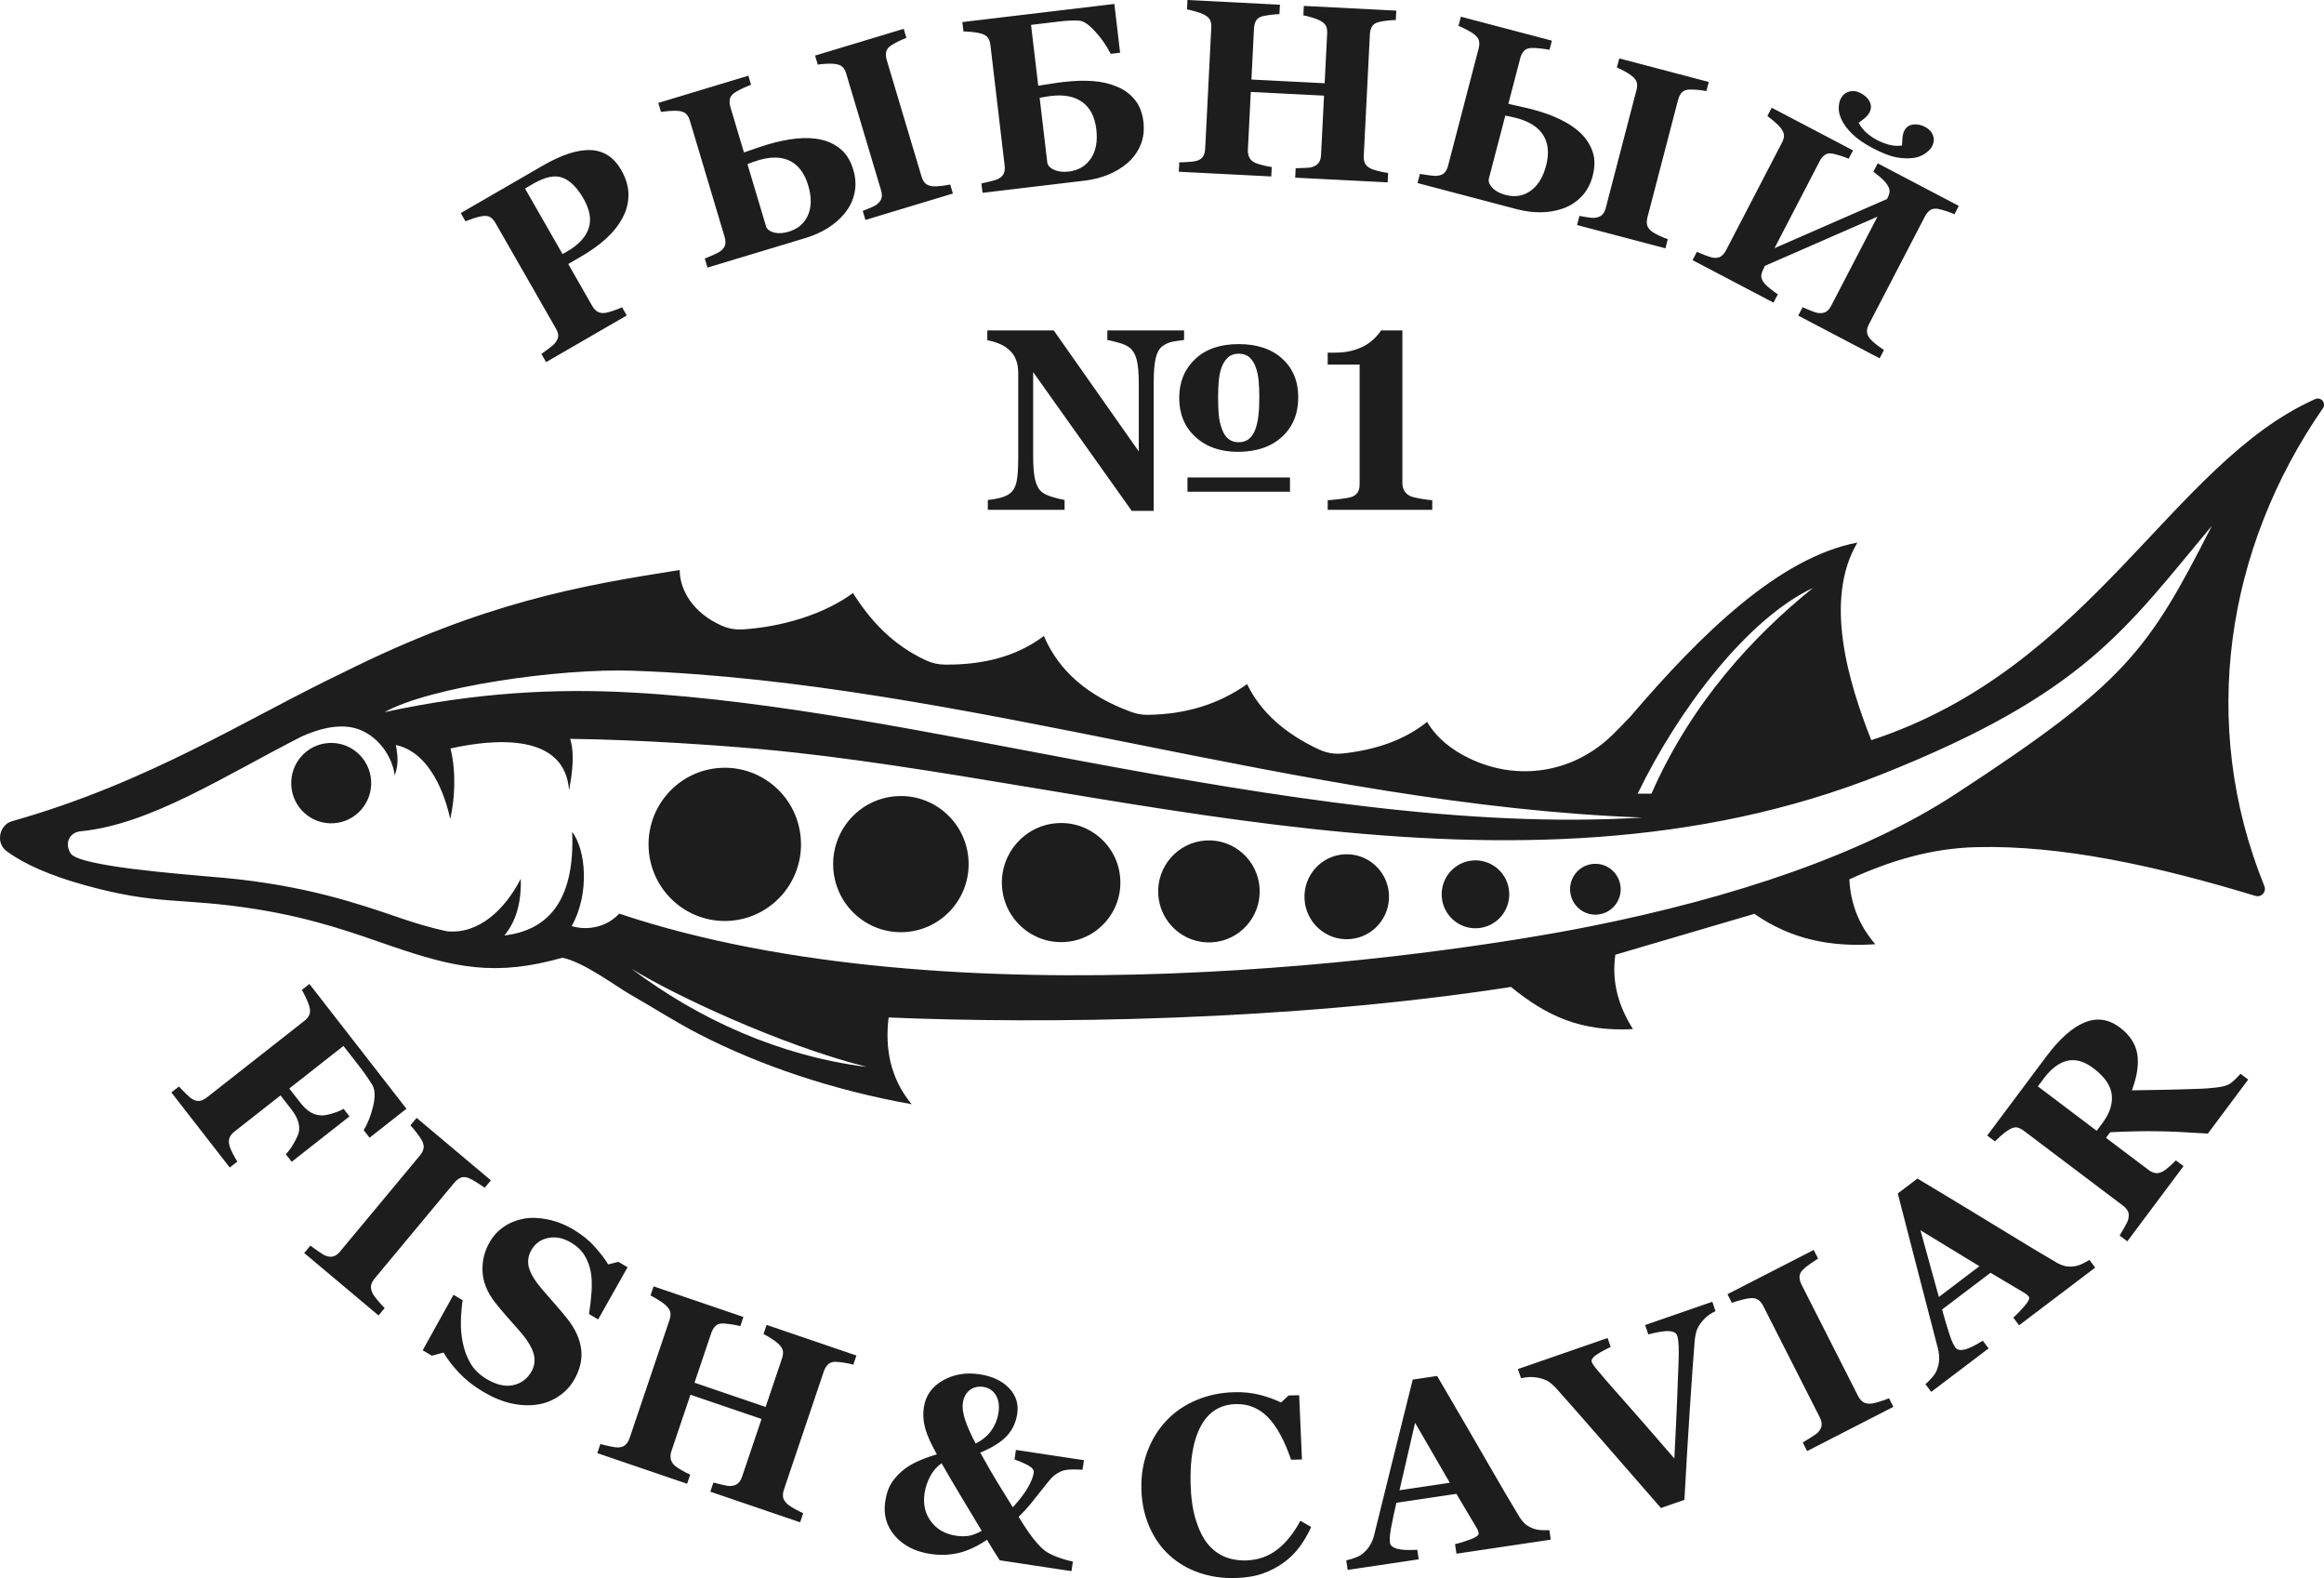 <?xml version="1.0" encoding="UTF-8"?> <svg xmlns="http://www.w3.org/2000/svg" width="137" height="93" viewBox="0 0 137 93" fill="none"><path fill-rule="evenodd" clip-rule="evenodd" d="M19.385 43.787C20.685 43.71 21.801 44.706 21.878 46.012C21.954 47.318 20.963 48.44 19.663 48.517C18.363 48.594 17.247 47.597 17.171 46.291C17.094 44.985 18.085 43.863 19.385 43.787ZM93.96 50.909C94.782 50.86 95.488 51.49 95.536 52.317C95.585 53.143 94.957 53.852 94.135 53.901C93.313 53.949 92.607 53.319 92.559 52.493C92.51 51.666 93.138 50.957 93.96 50.909ZM42.462 45.253C44.939 45.107 47.066 47.005 47.212 49.495C47.358 51.984 45.468 54.121 42.991 54.268C40.513 54.414 38.386 52.515 38.24 50.026C38.094 47.537 39.984 45.4 42.462 45.253ZM86.861 50.707C87.96 50.642 88.902 51.483 88.967 52.587C89.032 53.69 88.194 54.637 87.096 54.702C85.998 54.767 85.055 53.926 84.99 52.822C84.926 51.719 85.763 50.771 86.861 50.707ZM79.244 50.347C80.618 50.266 81.797 51.319 81.878 52.7C81.959 54.08 80.911 55.265 79.537 55.346C78.163 55.428 76.984 54.375 76.903 52.994C76.822 51.613 77.87 50.428 79.244 50.347ZM71.091 49.532C72.74 49.434 74.157 50.699 74.254 52.356C74.351 54.014 73.093 55.437 71.443 55.535C69.793 55.633 68.377 54.368 68.279 52.71C68.182 51.052 69.441 49.629 71.091 49.532ZM62.348 48.509C64.274 48.395 65.927 49.871 66.04 51.806C66.154 53.741 64.685 55.402 62.76 55.516C60.834 55.63 59.181 54.154 59.067 52.219C58.953 50.284 60.423 48.623 62.348 48.509ZM52.873 46.919C55.074 46.789 56.964 48.476 57.094 50.689C57.224 52.901 55.544 54.8 53.343 54.93C51.141 55.06 49.251 53.373 49.121 51.161C48.992 48.949 50.671 47.05 52.873 46.919ZM96.827 48.18C86.616 48.812 75.205 46.986 63.619 44.824C55.22 43.257 45.723 41.279 37.288 40.814C32.751 40.563 28.062 40.802 22.669 41.968C25.334 40.484 32.933 39.372 37.318 39.528C56.94 40.223 76.683 47.436 96.827 48.18ZM136.934 24.061C131.218 32.314 129.609 42.672 133.483 52.215C133.548 52.373 133.518 52.546 133.403 52.673C133.288 52.8 133.121 52.846 132.957 52.797C127.094 51.018 121.482 49.793 116.487 49.925C113.828 49.996 111.451 50.718 109.021 51.821C109.086 53.249 109.584 54.527 110.55 55.645C107.881 55.824 105.573 55.349 103.419 53.855L95.226 56.264C94.987 57.931 95.449 59.351 96.262 60.648C93.207 60.806 91.215 59.906 89.07 58.163C75.948 60.203 61.321 60.345 52.385 59.962C52.163 61.76 52.468 63.535 53.742 65.074C49.051 64.239 44.766 62.77 41.241 60.96C39.82 60.231 38.468 59.357 37.078 58.562C36.357 58.15 34.366 56.668 33.15 56.443C29.212 57.554 26.834 57.047 23.051 55.748C21.036 55.056 18.609 54.143 15.138 53.585C10.665 52.867 9.382 53.386 4.978 52.16C3.009 51.611 1.455 50.95 0.386 50.158C-0.265 49.677 -0.05 48.61 0.712 48.395C8.856 46.093 14.564 42.334 20.237 39.63C28.538 35.485 34.295 34.498 40.067 33.592C40.076 34.813 40.883 36.121 42.507 36.854C42.931 37.045 43.333 37.119 43.797 37.09C46.177 36.942 48.645 36.163 50.282 34.949C51.319 36.593 52.635 38.01 54.581 38.914C54.951 39.085 55.298 39.163 55.705 39.167C57.906 39.187 59.892 38.72 61.537 37.479C62.402 39.523 64.117 41.022 66.702 41.962C67.026 42.08 67.32 42.13 67.665 42.126C69.868 42.1 71.826 41.514 73.517 40.318C74.303 41.939 75.715 43.217 77.739 44.161C78.211 44.381 78.669 44.456 79.187 44.4C81.109 44.188 82.79 43.618 84.13 42.541C84.68 43.478 85.536 44.168 86.607 44.686C89.496 46.083 92.787 45.54 95.078 43.286C95.396 42.974 95.747 42.613 96.14 42.196C100.268 37.37 104.878 32.853 109.493 31.974C107.501 35.35 108.955 40.187 110.313 43.62C123.298 39.367 127.99 27.298 136.477 23.522C136.63 23.454 136.803 23.486 136.912 23.614C137.021 23.743 137.029 23.923 136.934 24.061ZM130.391 30.985C125.295 37.088 122.863 40.886 110.915 45.636C89.087 54.315 64.91 45.988 44.909 44.153C42.572 43.939 37.782 43.592 33.609 43.542C33.868 44.342 33.767 45.413 33.545 46.573C33.299 43.161 29.086 43.542 26.555 44.111C26.919 45.535 26.792 47.208 26.538 48.269C26.272 46.975 25.398 44.339 23.331 43.905C23.461 44.541 23.498 45.096 23.267 45.697C23.13 44.596 22.347 43.486 21.282 43.034C20.442 42.676 19.298 42.724 17.778 43.406C13.181 45.748 8.852 48.59 4.759 48.989C4.072 49.056 3.802 49.707 4.16 50.29C4.635 51.063 10.719 51.504 12.374 51.663C12.626 51.682 12.873 51.703 13.116 51.726L13.127 51.726C17.977 52.172 21.099 53.244 23.606 54.105C24.514 54.417 25.435 54.688 26.332 54.88C28.22 55.081 29.767 53.6 30.698 51.791C30.742 53.189 30.421 54.302 29.733 55.13C32.185 54.84 33.907 53.221 33.729 49.021C34.541 50.092 34.77 52.677 33.7 54.578C34.184 54.733 35.494 54.906 36.505 53.844C56.101 60.4 84.485 56.442 93.775 54.586C102.14 52.914 109.805 50.369 115.256 46.811C125.304 40.252 126.619 38.391 130.391 30.985ZM97.353 46.774C99.695 41.447 103.316 37.52 106.877 34.647C102.98 36.479 98.909 41.872 96.541 46.774H97.353ZM51.113 62.88C46.002 62.24 41.215 60.1 37.211 57.078C39.679 58.616 46.014 61.595 51.113 62.88Z" fill="#1D1D1D"></path><path fill-rule="evenodd" clip-rule="evenodd" d="M36.62 10.016C36.904 10.512 37.048 10.997 37.048 11.472C37.049 11.947 36.935 12.398 36.703 12.83C36.467 13.276 36.14 13.688 35.726 14.065C35.31 14.443 34.805 14.802 34.212 15.145L33.498 15.558L34.91 18.026C34.995 18.174 35.096 18.287 35.216 18.363C35.334 18.438 35.492 18.465 35.688 18.439C35.791 18.425 35.945 18.381 36.154 18.311C36.361 18.238 36.536 18.171 36.671 18.11L36.947 18.591L32.192 21.341L31.916 20.859C32.028 20.778 32.176 20.669 32.363 20.531C32.547 20.393 32.668 20.287 32.728 20.207C32.851 20.049 32.912 19.907 32.908 19.782C32.906 19.657 32.856 19.511 32.76 19.342L29.21 13.144C29.127 12.999 29.03 12.889 28.921 12.811C28.811 12.734 28.654 12.71 28.45 12.735C28.305 12.751 28.126 12.796 27.913 12.868C27.697 12.94 27.539 12.997 27.438 13.039L27.162 12.557L31.988 9.766C33.12 9.113 34.067 8.807 34.833 8.845C35.599 8.883 36.194 9.272 36.62 10.016ZM34.402 11.714C34.024 11.053 33.609 10.637 33.16 10.473C32.711 10.305 32.144 10.419 31.463 10.813L30.95 11.11L33.163 14.975L33.424 14.825C34.101 14.433 34.525 13.98 34.699 13.463C34.873 12.947 34.775 12.365 34.402 11.714ZM47.643 10.925C47.433 10.223 47.08 9.744 46.58 9.487C46.081 9.234 45.454 9.219 44.697 9.448C44.606 9.475 44.486 9.514 44.344 9.564C44.2 9.615 44.107 9.651 44.062 9.67L45.175 13.395C45.27 13.56 45.438 13.667 45.681 13.716C45.924 13.765 46.196 13.744 46.498 13.653C47.044 13.488 47.423 13.162 47.632 12.677C47.843 12.188 47.847 11.607 47.643 10.925ZM50.301 10.006C50.446 10.489 50.469 10.95 50.372 11.387C50.275 11.826 50.081 12.22 49.791 12.578C49.51 12.917 49.176 13.206 48.785 13.449C48.394 13.691 47.969 13.88 47.516 14.017L41.706 15.77L41.547 15.238C41.675 15.184 41.844 15.113 42.057 15.021C42.268 14.929 42.41 14.853 42.487 14.789C42.631 14.677 42.718 14.554 42.749 14.42C42.777 14.287 42.767 14.132 42.714 13.955L40.667 7.106C40.62 6.95 40.552 6.823 40.459 6.724C40.368 6.624 40.221 6.564 40.022 6.54C39.877 6.522 39.693 6.525 39.47 6.541C39.248 6.56 39.078 6.578 38.965 6.597L38.806 6.065L44.116 4.462L44.275 4.994C44.139 5.046 43.97 5.117 43.77 5.21C43.572 5.303 43.409 5.393 43.283 5.479C43.129 5.592 43.041 5.72 43.021 5.864C43.001 6.01 43.013 6.159 43.057 6.308L43.857 8.984C44.065 8.916 44.294 8.836 44.541 8.749C44.791 8.661 45.033 8.583 45.27 8.511C45.849 8.337 46.409 8.221 46.958 8.165C47.503 8.11 47.997 8.134 48.432 8.236C48.882 8.342 49.267 8.537 49.588 8.816C49.909 9.094 50.147 9.49 50.301 10.006ZM56.174 11.405L51.017 12.961L50.858 12.429C50.983 12.381 51.134 12.32 51.312 12.246C51.493 12.173 51.622 12.104 51.701 12.039C51.848 11.921 51.937 11.795 51.969 11.663C51.999 11.535 51.988 11.38 51.937 11.208L49.88 4.326C49.832 4.165 49.762 4.041 49.671 3.949C49.578 3.857 49.431 3.798 49.23 3.769C49.095 3.749 48.921 3.745 48.71 3.758C48.498 3.769 48.331 3.786 48.208 3.808L48.049 3.275L53.273 1.699L53.432 2.231C53.289 2.285 53.132 2.352 52.957 2.438C52.785 2.523 52.632 2.61 52.498 2.699C52.345 2.811 52.257 2.94 52.234 3.084C52.214 3.23 52.226 3.379 52.27 3.528L54.325 10.405C54.374 10.569 54.446 10.7 54.539 10.796C54.633 10.893 54.778 10.953 54.973 10.978C55.095 10.99 55.268 10.983 55.486 10.958C55.703 10.931 55.88 10.903 56.015 10.873L56.174 11.405ZM64.628 7.619C64.542 6.89 64.269 6.358 63.809 6.02C63.352 5.685 62.734 5.562 61.959 5.655C61.867 5.666 61.752 5.682 61.608 5.706C61.465 5.731 61.357 5.751 61.288 5.764L61.744 9.627C61.809 9.806 61.957 9.94 62.19 10.03C62.425 10.12 62.697 10.146 63.01 10.109C63.571 10.042 64.003 9.787 64.305 9.346C64.605 8.905 64.712 8.328 64.628 7.619ZM67.404 7.175C67.463 7.676 67.408 8.134 67.234 8.547C67.061 8.963 66.8 9.318 66.452 9.62C66.115 9.906 65.731 10.133 65.305 10.304C64.878 10.475 64.427 10.588 63.95 10.645L57.919 11.364L57.854 10.812C57.989 10.781 58.168 10.74 58.394 10.687C58.617 10.633 58.77 10.583 58.856 10.533C59.017 10.448 59.125 10.342 59.178 10.215C59.229 10.088 59.245 9.935 59.223 9.751L58.385 2.65C58.366 2.487 58.32 2.351 58.245 2.237C58.173 2.123 58.039 2.038 57.846 1.98C57.707 1.938 57.525 1.908 57.303 1.885C57.081 1.865 56.911 1.853 56.796 1.853L56.73 1.301L65.691 0.232L66.03 3.107L65.481 3.173C65.204 2.651 64.884 2.196 64.519 1.81C64.155 1.421 63.849 1.225 63.599 1.215C63.446 1.204 63.268 1.206 63.069 1.215C62.869 1.224 62.664 1.241 62.456 1.266L60.78 1.466L61.204 5.052C61.42 5.022 61.66 4.983 61.923 4.94C62.184 4.896 62.439 4.861 62.685 4.832C63.313 4.757 63.89 4.74 64.415 4.777C64.942 4.815 65.421 4.925 65.854 5.109C66.277 5.284 66.625 5.54 66.9 5.88C67.174 6.218 67.342 6.65 67.404 7.175ZM81.802 10.747L76.351 10.47L76.379 9.915C76.498 9.911 76.674 9.905 76.902 9.897C77.131 9.892 77.29 9.871 77.377 9.836C77.555 9.774 77.68 9.685 77.754 9.572C77.826 9.459 77.867 9.312 77.876 9.132L78.052 5.636L73.735 5.417L73.563 8.832C73.555 8.995 73.582 9.143 73.645 9.273C73.707 9.405 73.82 9.511 73.981 9.593C74.072 9.634 74.222 9.683 74.438 9.738C74.656 9.791 74.832 9.826 74.969 9.843L74.942 10.398L69.491 10.121L69.519 9.566C69.638 9.567 69.813 9.562 70.045 9.546C70.276 9.531 70.447 9.508 70.553 9.475C70.726 9.422 70.85 9.333 70.924 9.213C70.995 9.09 71.037 8.943 71.045 8.77L71.406 1.609C71.414 1.441 71.392 1.301 71.337 1.183C71.285 1.066 71.166 0.96 70.987 0.865C70.852 0.795 70.673 0.73 70.453 0.67C70.232 0.607 70.072 0.57 69.973 0.555L70.001 0L75.451 0.277L75.423 0.832C75.275 0.834 75.099 0.85 74.891 0.876C74.686 0.904 74.527 0.933 74.416 0.959C74.229 1.013 74.1 1.104 74.035 1.237C73.968 1.368 73.932 1.51 73.924 1.664L73.772 4.687L78.088 4.906L78.237 1.953C78.245 1.788 78.221 1.645 78.166 1.528C78.109 1.413 77.99 1.306 77.811 1.21C77.69 1.147 77.528 1.085 77.322 1.026C77.119 0.964 76.956 0.924 76.833 0.904L76.861 0.349L82.311 0.626L82.283 1.18C82.13 1.182 81.96 1.193 81.766 1.215C81.576 1.237 81.402 1.268 81.247 1.306C81.065 1.36 80.939 1.452 80.869 1.58C80.802 1.711 80.763 1.855 80.755 2.011L80.394 9.182C80.386 9.352 80.41 9.5 80.464 9.622C80.521 9.744 80.638 9.85 80.812 9.94C80.924 9.992 81.089 10.044 81.303 10.094C81.516 10.142 81.692 10.175 81.83 10.192L81.802 10.747ZM91.143 9.759C91.328 9.049 91.275 8.456 90.981 7.976C90.687 7.498 90.159 7.157 89.394 6.956C89.302 6.932 89.18 6.902 89.032 6.871C88.883 6.839 88.785 6.82 88.737 6.813L87.756 10.576C87.751 10.766 87.84 10.945 88.022 11.114C88.203 11.283 88.447 11.408 88.752 11.488C89.303 11.633 89.795 11.553 90.226 11.248C90.659 10.942 90.963 10.447 91.143 9.759ZM93.888 10.366C93.761 10.854 93.542 11.26 93.233 11.581C92.923 11.905 92.553 12.141 92.12 12.294C91.704 12.436 91.269 12.508 90.809 12.511C90.35 12.513 89.889 12.452 89.432 12.332L83.564 10.788L83.704 10.25C83.841 10.271 84.022 10.299 84.251 10.331C84.479 10.363 84.639 10.373 84.738 10.358C84.919 10.338 85.058 10.279 85.153 10.18C85.247 10.082 85.318 9.944 85.365 9.765L87.168 2.847C87.209 2.69 87.216 2.545 87.188 2.412C87.163 2.28 87.068 2.151 86.91 2.026C86.796 1.936 86.638 1.841 86.439 1.739C86.239 1.638 86.085 1.565 85.979 1.522L86.119 0.984L91.483 2.396L91.343 2.934C91.199 2.906 91.018 2.878 90.799 2.854C90.582 2.829 90.397 2.821 90.244 2.828C90.055 2.844 89.913 2.907 89.821 3.019C89.728 3.133 89.661 3.267 89.622 3.418L88.917 6.12C89.13 6.171 89.367 6.223 89.623 6.278C89.882 6.333 90.13 6.394 90.369 6.456C90.953 6.61 91.492 6.805 91.989 7.044C92.483 7.282 92.892 7.561 93.211 7.877C93.539 8.203 93.767 8.57 93.897 8.977C94.027 9.382 94.024 9.845 93.888 10.366ZM98.177 14.633L92.968 13.262L93.108 12.725C93.239 12.75 93.4 12.777 93.591 12.807C93.782 12.84 93.928 12.848 94.03 12.834C94.216 12.81 94.358 12.749 94.453 12.653C94.545 12.559 94.616 12.422 94.662 12.247L96.473 5.296C96.516 5.134 96.52 4.991 96.49 4.865C96.458 4.738 96.364 4.61 96.207 4.481C96.102 4.393 95.956 4.299 95.769 4.199C95.582 4.097 95.431 4.024 95.315 3.979L95.455 3.441L100.732 4.83L100.592 5.368C100.441 5.338 100.272 5.314 100.079 5.296C99.888 5.278 99.711 5.272 99.552 5.278C99.362 5.294 99.221 5.357 99.126 5.468C99.034 5.583 98.966 5.716 98.927 5.867L97.117 12.813C97.074 12.978 97.067 13.127 97.096 13.258C97.127 13.39 97.219 13.517 97.372 13.641C97.471 13.715 97.622 13.8 97.82 13.892C98.02 13.983 98.185 14.051 98.317 14.096L98.177 14.633ZM110.805 21.117L106.006 18.6L106.262 18.107C106.371 18.154 106.533 18.222 106.745 18.309C106.957 18.395 107.111 18.443 107.204 18.448C107.391 18.466 107.543 18.438 107.656 18.368C107.767 18.295 107.866 18.179 107.95 18.017L110.677 12.769L104.041 15.667C103.89 15.959 103.817 16.165 103.827 16.289C103.835 16.411 103.897 16.55 104.014 16.703C104.083 16.786 104.203 16.898 104.374 17.032C104.542 17.167 104.686 17.27 104.804 17.343L104.548 17.835L99.775 15.331L100.031 14.839C100.138 14.89 100.3 14.958 100.516 15.041C100.733 15.124 100.898 15.175 101.008 15.189C101.187 15.214 101.336 15.185 101.454 15.107C101.57 15.025 101.669 14.909 101.748 14.755L105.051 8.399C105.128 8.25 105.166 8.113 105.165 7.983C105.166 7.855 105.103 7.709 104.979 7.547C104.885 7.427 104.75 7.293 104.575 7.146C104.4 6.997 104.27 6.895 104.186 6.84L104.442 6.348L109.235 8.862L108.979 9.354C108.843 9.294 108.677 9.235 108.479 9.172C108.281 9.112 108.127 9.072 108.015 9.05C107.822 9.02 107.67 9.05 107.556 9.144C107.439 9.237 107.347 9.351 107.277 9.485L104.606 14.627L111.243 11.727C111.356 11.509 111.404 11.336 111.389 11.213C111.372 11.088 111.308 10.953 111.197 10.809C111.106 10.685 110.982 10.559 110.826 10.428C110.671 10.3 110.541 10.196 110.436 10.119L110.692 9.626L115.472 12.134L115.216 12.627C115.076 12.564 114.917 12.502 114.732 12.441C114.55 12.382 114.379 12.336 114.223 12.306C114.034 12.279 113.882 12.309 113.765 12.396C113.65 12.487 113.554 12.602 113.483 12.74L110.176 19.105C110.097 19.256 110.058 19.4 110.057 19.534C110.058 19.669 110.119 19.815 110.241 19.969C110.321 20.063 110.449 20.18 110.622 20.315C110.797 20.448 110.943 20.552 111.061 20.625L110.805 21.117ZM113.893 8.633C113.824 8.765 113.694 8.9 113.501 9.038C113.308 9.179 113.079 9.267 112.815 9.305C112.501 9.352 112.163 9.339 111.795 9.273C111.425 9.205 110.963 9.026 110.406 8.734C109.895 8.466 109.493 8.189 109.203 7.905C108.912 7.623 108.702 7.348 108.573 7.08C108.448 6.821 108.387 6.58 108.393 6.358C108.399 6.136 108.439 5.954 108.513 5.811C108.624 5.597 108.789 5.458 109.009 5.398C109.229 5.334 109.454 5.364 109.684 5.485C109.938 5.618 110.115 5.788 110.219 5.994C110.321 6.201 110.319 6.412 110.206 6.628C110.145 6.747 110.043 6.864 109.897 6.985C109.751 7.104 109.642 7.187 109.571 7.234C109.675 7.446 109.824 7.637 110.017 7.813C110.212 7.986 110.425 8.134 110.655 8.254C110.877 8.371 111.114 8.462 111.366 8.531C111.618 8.597 111.87 8.614 112.125 8.575C112.126 8.473 112.133 8.328 112.15 8.142C112.168 7.956 112.203 7.81 112.258 7.704C112.368 7.492 112.54 7.371 112.775 7.34C113.011 7.307 113.247 7.354 113.483 7.478C113.718 7.601 113.874 7.768 113.95 7.981C114.028 8.193 114.008 8.41 113.893 8.633Z" fill="#1D1D1D"></path><path fill-rule="evenodd" clip-rule="evenodd" d="M21.787 67.048L21.438 66.599C21.668 66.238 21.851 65.777 21.991 65.215C22.127 64.651 22.114 64.23 21.953 63.949C21.879 63.822 21.77 63.658 21.634 63.458C21.495 63.256 21.363 63.074 21.238 62.913L20.248 61.64L17.054 64.149L17.684 64.959C17.863 65.19 18.044 65.37 18.229 65.498C18.41 65.625 18.62 65.704 18.856 65.728C19.025 65.751 19.257 65.717 19.55 65.632C19.843 65.546 20.077 65.45 20.253 65.344L20.602 65.792L17.196 68.467L16.847 68.018C17.007 67.867 17.17 67.644 17.336 67.346C17.503 67.05 17.597 66.834 17.62 66.698C17.657 66.489 17.637 66.277 17.563 66.056C17.488 65.839 17.355 65.607 17.167 65.365L16.537 64.555L13.828 66.682C13.689 66.791 13.591 66.909 13.535 67.039C13.478 67.169 13.476 67.332 13.53 67.528C13.562 67.642 13.622 67.784 13.709 67.957C13.796 68.13 13.891 68.296 13.99 68.456L13.544 68.806L10.102 64.38L10.548 64.03C10.647 64.133 10.777 64.268 10.944 64.438C11.11 64.606 11.234 64.714 11.324 64.764C11.484 64.86 11.633 64.898 11.772 64.878C11.909 64.856 12.052 64.788 12.201 64.671L17.944 60.161C18.075 60.058 18.17 59.945 18.23 59.819C18.291 59.695 18.293 59.532 18.242 59.332C18.205 59.187 18.134 59.011 18.035 58.803C17.935 58.597 17.855 58.441 17.795 58.339L18.241 57.989L23.959 65.341L21.787 67.048ZM22.314 77.523L17.933 73.843L18.297 73.407C18.404 73.484 18.561 73.596 18.768 73.744C18.973 73.894 19.126 73.983 19.226 74.015C19.409 74.074 19.564 74.078 19.693 74.029C19.817 73.981 19.941 73.883 20.058 73.741L24.756 68.095C24.863 67.967 24.933 67.833 24.965 67.697C24.998 67.56 24.968 67.401 24.877 67.223C24.821 67.111 24.721 66.963 24.578 66.777C24.438 66.591 24.309 66.438 24.196 66.317L24.56 65.88L28.939 69.56L28.576 69.996C28.456 69.915 28.304 69.813 28.119 69.694C27.936 69.575 27.771 69.486 27.626 69.426C27.44 69.354 27.28 69.347 27.147 69.41C27.013 69.474 26.891 69.57 26.782 69.7L22.088 75.342C21.976 75.476 21.906 75.612 21.875 75.749C21.847 75.888 21.877 76.047 21.969 76.225C22.016 76.323 22.119 76.465 22.273 76.646C22.427 76.831 22.561 76.976 22.677 77.087L22.314 77.523ZM28.463 82.007C27.917 81.684 27.451 81.315 27.061 80.901C26.671 80.485 26.367 80.09 26.148 79.711L25.457 79.895L24.917 79.576L26.733 76.305L27.273 76.624C27.215 77.002 27.18 77.416 27.169 77.867C27.159 78.316 27.198 78.748 27.288 79.163C27.377 79.596 27.528 79.993 27.743 80.355C27.954 80.717 28.27 81.024 28.694 81.275C29.261 81.611 29.78 81.73 30.246 81.632C30.712 81.531 31.07 81.271 31.318 80.847C31.522 80.501 31.565 80.133 31.447 79.744C31.329 79.355 31.05 78.915 30.613 78.421C30.327 78.098 30.066 77.801 29.83 77.531C29.591 77.259 29.373 76.996 29.171 76.741C28.715 76.146 28.471 75.54 28.445 74.922C28.415 74.304 28.562 73.719 28.885 73.169C29.09 72.82 29.361 72.529 29.702 72.297C30.042 72.063 30.431 71.906 30.87 71.821C31.288 71.744 31.756 71.757 32.274 71.861C32.794 71.964 33.307 72.166 33.814 72.466C34.308 72.76 34.73 73.102 35.078 73.497C35.428 73.889 35.687 74.229 35.851 74.514L36.456 74.363L36.995 74.682L35.26 77.758L34.721 77.438C34.786 77.036 34.838 76.615 34.869 76.173C34.901 75.731 34.889 75.338 34.833 75.001C34.772 74.637 34.65 74.301 34.467 73.998C34.286 73.697 34.014 73.437 33.655 73.224C33.203 72.957 32.76 72.868 32.325 72.955C31.887 73.041 31.557 73.274 31.335 73.653C31.126 74.01 31.078 74.376 31.194 74.748C31.311 75.125 31.581 75.554 32.006 76.038C32.255 76.328 32.507 76.619 32.77 76.914C33.029 77.21 33.257 77.481 33.45 77.726C33.919 78.322 34.189 78.92 34.262 79.522C34.334 80.122 34.191 80.729 33.83 81.344C33.603 81.732 33.293 82.052 32.902 82.307C32.51 82.562 32.091 82.72 31.644 82.779C31.155 82.846 30.648 82.821 30.126 82.703C29.6 82.585 29.047 82.354 28.463 82.007ZM47.167 89.713L41.873 87.909L42.055 87.37C42.174 87.4 42.348 87.443 42.576 87.5C42.802 87.559 42.965 87.582 43.06 87.573C43.252 87.562 43.401 87.51 43.505 87.419C43.607 87.327 43.689 87.194 43.748 87.019L44.894 83.624L40.702 82.195L39.582 85.511C39.528 85.67 39.513 85.823 39.54 85.969C39.564 86.117 39.646 86.253 39.782 86.379C39.86 86.445 39.994 86.535 40.192 86.65C40.392 86.763 40.555 86.848 40.686 86.903L40.504 87.442L35.211 85.637L35.393 85.098C35.51 85.133 35.684 85.176 35.916 85.227C36.148 85.277 36.323 85.302 36.437 85.299C36.622 85.296 36.769 85.243 36.875 85.145C36.98 85.043 37.062 84.911 37.118 84.743L39.467 77.788C39.522 77.624 39.539 77.48 39.518 77.349C39.499 77.219 39.412 77.081 39.261 76.937C39.148 76.83 38.989 76.715 38.789 76.594C38.589 76.471 38.441 76.389 38.348 76.347L38.53 75.808L43.824 77.612L43.641 78.151C43.495 78.112 43.317 78.078 43.105 78.045C42.895 78.015 42.73 77.999 42.614 77.993C42.414 77.994 42.262 78.047 42.161 78.161C42.058 78.271 41.983 78.4 41.933 78.549L40.941 81.486L45.134 82.915L46.102 80.047C46.156 79.886 46.172 79.739 46.151 79.608C46.127 79.478 46.039 79.34 45.889 79.194C45.787 79.099 45.645 78.993 45.459 78.876C45.275 78.758 45.126 78.673 45.011 78.618L45.193 78.079L50.486 79.884L50.304 80.423C50.153 80.382 49.982 80.344 49.785 80.312C49.592 80.28 49.412 80.261 49.248 80.255C49.053 80.257 48.904 80.312 48.8 80.419C48.697 80.529 48.618 80.66 48.567 80.811L46.216 87.776C46.16 87.941 46.142 88.094 46.162 88.23C46.184 88.366 46.269 88.504 46.417 88.641C46.512 88.723 46.66 88.821 46.857 88.93C47.054 89.037 47.218 89.12 47.349 89.175L47.167 89.713ZM63.163 92.591L58.937 91.953C58.841 91.805 58.716 91.612 58.566 91.375C58.416 91.138 58.289 90.927 58.183 90.744C57.605 91.134 57.048 91.393 56.512 91.519C55.976 91.645 55.422 91.665 54.853 91.579C53.958 91.444 53.26 91.091 52.76 90.519C52.26 89.946 52.068 89.268 52.184 88.49C52.242 88.1 52.344 87.772 52.489 87.509C52.634 87.246 52.843 86.992 53.113 86.747C53.374 86.512 53.683 86.311 54.042 86.145C54.398 85.982 54.794 85.835 55.23 85.709C54.883 85.093 54.65 84.581 54.538 84.168C54.426 83.757 54.4 83.349 54.461 82.942C54.564 82.248 54.937 81.719 55.58 81.354C56.222 80.989 56.944 80.868 57.742 80.989C58.491 81.102 59.069 81.371 59.48 81.799C59.891 82.227 60.054 82.734 59.965 83.323C59.889 83.835 59.683 84.27 59.346 84.631C59.008 84.992 58.489 85.317 57.785 85.607C58.208 86.36 58.535 86.93 58.769 87.313C59.003 87.697 59.314 88.201 59.706 88.828C60.077 88.427 60.364 88.052 60.572 87.702C60.778 87.349 60.901 87.047 60.939 86.793C60.961 86.65 60.873 86.515 60.672 86.394C60.471 86.275 60.182 86.146 59.805 86.011L59.889 85.448L63.899 86.053L63.815 86.616C63.374 86.59 63.044 86.593 62.828 86.629C62.609 86.664 62.385 86.771 62.155 86.946C62.056 87.019 61.925 87.156 61.767 87.357C61.607 87.555 61.455 87.747 61.309 87.931C61.133 88.155 60.947 88.389 60.749 88.635C60.549 88.88 60.319 89.13 60.048 89.39C60.41 89.982 60.715 90.429 60.961 90.732C61.207 91.036 61.414 91.249 61.581 91.373C61.77 91.518 62.018 91.646 62.325 91.758C62.632 91.873 62.938 91.962 63.247 92.028L63.163 92.591ZM58.859 83.267C58.922 82.843 58.871 82.495 58.704 82.219C58.536 81.944 58.292 81.784 57.965 81.734C57.655 81.688 57.39 81.751 57.168 81.922C56.946 82.093 56.812 82.34 56.763 82.663C56.721 82.942 56.763 83.272 56.886 83.654C57.01 84.036 57.219 84.507 57.514 85.069C57.913 84.869 58.226 84.611 58.446 84.296C58.666 83.981 58.803 83.638 58.859 83.267ZM57.873 90.215C57.542 89.668 57.158 89.029 56.722 88.302C56.282 87.577 55.878 86.885 55.506 86.233C55.213 86.443 54.986 86.707 54.822 87.025C54.659 87.342 54.553 87.669 54.502 88.005C54.407 88.644 54.533 89.196 54.88 89.662C55.228 90.126 55.716 90.407 56.343 90.501C56.635 90.546 56.896 90.547 57.123 90.508C57.347 90.469 57.598 90.371 57.873 90.215ZM72.83 92.997C72.075 93.019 71.364 92.916 70.696 92.688C70.031 92.459 69.448 92.118 68.945 91.663C68.451 91.217 68.058 90.661 67.763 89.993C67.469 89.324 67.309 88.585 67.286 87.776C67.264 86.97 67.382 86.22 67.644 85.526C67.903 84.834 68.279 84.227 68.769 83.711C69.251 83.203 69.835 82.805 70.522 82.515C71.21 82.224 71.949 82.068 72.741 82.046C73.312 82.03 73.836 82.085 74.312 82.214C74.787 82.341 75.189 82.489 75.519 82.655L75.96 82.24L76.586 82.223L76.751 86.009L76.111 86.027C75.716 84.877 75.255 84.038 74.731 83.508C74.206 82.981 73.58 82.727 72.848 82.747C71.936 82.773 71.255 83.197 70.803 84.019C70.351 84.84 70.144 85.983 70.185 87.445C70.208 88.271 70.31 88.975 70.487 89.554C70.665 90.133 70.892 90.597 71.162 90.946C71.453 91.31 71.794 91.573 72.181 91.737C72.568 91.898 72.993 91.974 73.46 91.96C74.138 91.941 74.736 91.737 75.254 91.351C75.776 90.964 76.244 90.389 76.658 89.623L77.294 89.987C77.098 90.422 76.87 90.813 76.614 91.158C76.357 91.504 76.058 91.805 75.714 92.059C75.339 92.337 74.923 92.559 74.463 92.724C74.005 92.889 73.461 92.98 72.83 92.997ZM91.417 90.736L85.858 91.564L85.775 91.001C86.035 90.942 86.336 90.849 86.678 90.723C87.021 90.593 87.184 90.473 87.168 90.362C87.162 90.323 87.151 90.281 87.136 90.233C87.124 90.184 87.093 90.123 87.048 90.044L85.856 88.036L82.317 88.563C82.265 88.775 82.211 89.021 82.152 89.302C82.093 89.583 82.042 89.833 82.001 90.054C81.951 90.339 81.925 90.542 81.926 90.665C81.927 90.792 81.932 90.877 81.939 90.926C81.962 91.079 82.097 91.195 82.347 91.269C82.596 91.343 82.998 91.364 83.549 91.332L83.632 91.895L79.444 92.519L79.361 91.956C79.517 91.923 79.693 91.871 79.885 91.8C80.079 91.731 80.228 91.65 80.332 91.559C80.512 91.414 80.656 91.249 80.768 91.058C80.881 90.869 80.965 90.652 81.021 90.407C81.377 88.968 81.734 87.527 82.091 86.081C82.451 84.637 82.846 83.043 83.28 81.303L84.718 81.089C86 83.275 87.008 85.005 87.738 86.277C88.471 87.548 89.088 88.602 89.593 89.433C89.678 89.569 89.776 89.688 89.889 89.793C90.003 89.897 90.157 89.987 90.349 90.067C90.493 90.127 90.659 90.16 90.842 90.173C91.024 90.184 91.19 90.184 91.334 90.173L91.417 90.736ZM85.465 87.383L83.42 83.849L82.501 87.824L85.465 87.383ZM101.129 77.27C100.984 77.336 100.847 77.412 100.725 77.502C100.602 77.592 100.482 77.705 100.364 77.844C100.207 78.028 100.096 78.203 100.033 78.373C99.971 78.542 99.927 78.76 99.901 79.028C99.868 79.393 99.828 79.927 99.779 80.628C99.733 81.328 99.678 82.126 99.616 83.019C99.563 83.822 99.508 84.698 99.452 85.653C99.398 86.606 99.346 87.519 99.295 88.392L97.912 88.871C96.728 87.512 95.524 86.13 94.3 84.727C93.075 83.324 92.219 82.352 91.731 81.809C91.546 81.614 91.382 81.475 91.243 81.391C91.105 81.31 90.906 81.242 90.649 81.19C90.462 81.157 90.304 81.143 90.173 81.152C90.041 81.158 89.874 81.181 89.666 81.221L89.482 80.683L94.767 78.854L94.947 79.378C94.474 79.61 94.163 79.789 94.009 79.916C93.858 80.043 93.798 80.159 93.833 80.26C93.85 80.312 93.879 80.363 93.912 80.415C93.948 80.466 94 80.535 94.064 80.621C94.351 80.976 94.844 81.547 95.545 82.334C96.246 83.121 97.3 84.327 98.703 85.951C98.772 84.642 98.824 83.538 98.86 82.639C98.896 81.739 98.928 80.944 98.952 80.254C98.966 79.92 98.968 79.61 98.955 79.327C98.942 79.046 98.914 78.839 98.869 78.71C98.819 78.563 98.671 78.475 98.425 78.449C98.177 78.424 97.76 78.486 97.169 78.64L96.98 78.088L100.94 76.717L101.129 77.27ZM111.615 82.909L106.53 85.517L106.272 85.01C106.385 84.941 106.549 84.84 106.765 84.706C106.983 84.575 107.125 84.469 107.193 84.389C107.32 84.243 107.384 84.101 107.389 83.963C107.394 83.829 107.353 83.677 107.269 83.512L103.94 76.957C103.864 76.808 103.769 76.691 103.657 76.609C103.544 76.524 103.387 76.489 103.189 76.504C103.064 76.512 102.889 76.546 102.663 76.606C102.438 76.662 102.247 76.721 102.092 76.778L101.834 76.271L106.92 73.663L107.177 74.17C107.056 74.249 106.903 74.35 106.721 74.474C106.541 74.598 106.394 74.715 106.283 74.825C106.144 74.969 106.075 75.114 106.081 75.262C106.086 75.411 106.126 75.561 106.203 75.712L109.53 82.263C109.609 82.419 109.706 82.537 109.819 82.619C109.936 82.7 110.093 82.734 110.291 82.719C110.4 82.714 110.57 82.674 110.796 82.603C111.025 82.533 111.212 82.466 111.358 82.402L111.615 82.909ZM123.512 74.704L119.025 78.104L118.684 77.649C118.884 77.473 119.104 77.247 119.344 76.971C119.584 76.692 119.669 76.508 119.602 76.419C119.578 76.387 119.549 76.356 119.513 76.32C119.479 76.284 119.422 76.245 119.346 76.197L117.342 75.008L114.486 77.172C114.541 77.383 114.611 77.624 114.693 77.9C114.775 78.175 114.849 78.419 114.919 78.632C115.01 78.907 115.085 79.098 115.144 79.206C115.205 79.316 115.25 79.388 115.28 79.428C115.372 79.552 115.546 79.589 115.801 79.534C116.055 79.479 116.418 79.303 116.886 79.011L117.228 79.466L113.847 82.027L113.506 81.573C113.627 81.468 113.757 81.338 113.892 81.183C114.029 81.029 114.122 80.887 114.17 80.757C114.259 80.543 114.306 80.328 114.314 80.107C114.323 79.887 114.293 79.656 114.226 79.413C113.853 77.98 113.481 76.542 113.105 75.101C112.734 73.66 112.322 72.071 111.874 70.334L113.035 69.454C115.201 70.758 116.911 71.792 118.158 72.557C119.406 73.322 120.45 73.95 121.289 74.437C121.429 74.515 121.571 74.573 121.721 74.61C121.87 74.647 122.048 74.653 122.255 74.63C122.41 74.613 122.571 74.562 122.738 74.486C122.903 74.408 123.05 74.329 123.171 74.249L123.512 74.704ZM116.688 74.621L113.209 72.502L114.296 76.434L116.688 74.621ZM132.532 63.622L130.154 66.804C128.906 66.723 127.898 66.675 127.13 66.666C126.362 66.655 125.451 66.676 124.396 66.725L124.149 67.055L126.654 68.945C126.793 69.05 126.93 69.113 127.067 69.132C127.203 69.154 127.361 69.114 127.537 69.015C127.624 68.966 127.744 68.872 127.894 68.738C128.045 68.606 128.169 68.487 128.266 68.382L128.718 68.724L125.406 73.155L124.953 72.813C125.026 72.69 125.122 72.529 125.239 72.327C125.356 72.124 125.429 71.973 125.457 71.869C125.505 71.675 125.502 71.517 125.446 71.393C125.388 71.271 125.286 71.154 125.139 71.043L119.311 66.644C119.17 66.537 119.038 66.472 118.914 66.444C118.788 66.417 118.628 66.46 118.436 66.571C118.291 66.657 118.139 66.773 117.976 66.916C117.814 67.062 117.688 67.177 117.599 67.263L117.146 66.921L120.631 62.26C121.409 61.218 122.163 60.551 122.891 60.254C123.619 59.957 124.311 60.058 124.969 60.555C125.547 60.991 125.889 61.511 125.991 62.11C126.093 62.708 125.987 63.424 125.675 64.257C126.215 64.249 126.842 64.238 127.555 64.224C128.268 64.209 129.004 64.19 129.757 64.162C129.999 64.155 130.306 64.13 130.682 64.086C131.055 64.043 131.327 63.961 131.498 63.837C131.593 63.768 131.702 63.673 131.823 63.548C131.946 63.426 132.032 63.335 132.079 63.28L132.532 63.622ZM123.418 62.962C122.866 62.545 122.346 62.397 121.859 62.516C121.37 62.634 120.91 62.983 120.48 63.558L120.133 64.023L123.601 66.641L123.935 66.194C124.366 65.617 124.55 65.059 124.488 64.516C124.425 63.972 124.069 63.454 123.418 62.962Z" fill="#1D1D1D"></path><path fill-rule="evenodd" clip-rule="evenodd" d="M69.803 20.035C69.664 20.05 69.467 20.078 69.211 20.119C68.955 20.157 68.723 20.254 68.515 20.409C68.338 20.544 68.209 20.773 68.13 21.101C68.052 21.426 68.011 21.904 68.011 22.538V30.106H66.716L60.905 21.93V26.894C60.905 27.509 60.945 27.978 61.026 28.298C61.11 28.619 61.241 28.855 61.423 29.002C61.557 29.112 61.77 29.208 62.061 29.295C62.352 29.379 62.585 29.435 62.757 29.465V30.045H58.232V29.465C58.424 29.45 58.644 29.414 58.895 29.356C59.143 29.3 59.353 29.211 59.52 29.091C59.712 28.947 59.844 28.73 59.917 28.438C59.988 28.148 60.024 27.66 60.024 26.971V21.955C60.024 21.706 59.986 21.469 59.91 21.248C59.834 21.027 59.715 20.836 59.553 20.679C59.381 20.508 59.186 20.376 58.961 20.279C58.738 20.18 58.485 20.104 58.202 20.05V19.471H62.117L67.131 26.602V22.604C67.131 21.968 67.088 21.495 67.004 21.185C66.921 20.877 66.787 20.645 66.602 20.498C66.457 20.378 66.245 20.279 65.961 20.201C65.68 20.119 65.453 20.066 65.278 20.035V19.471H69.803V20.035ZM76.531 23.412C76.531 24.387 76.209 25.167 75.566 25.75C74.926 26.335 74.058 26.627 72.967 26.627C71.939 26.627 71.107 26.335 70.472 25.75C69.834 25.167 69.515 24.399 69.515 23.448C69.515 22.52 69.826 21.759 70.449 21.167C71.071 20.574 71.927 20.279 73.02 20.279C74.101 20.279 74.956 20.564 75.587 21.136C76.217 21.709 76.531 22.466 76.531 23.412ZM76.045 28.977H70.001V28.138H76.045V28.977ZM74.007 25.292C74.091 25.053 74.152 24.786 74.184 24.491C74.22 24.196 74.237 23.832 74.237 23.397C74.237 23.072 74.225 22.756 74.197 22.449C74.169 22.143 74.111 21.869 74.022 21.63C73.939 21.396 73.815 21.205 73.656 21.06C73.493 20.915 73.283 20.844 73.028 20.844C72.765 20.844 72.552 20.918 72.387 21.068C72.223 21.218 72.099 21.416 72.008 21.66C71.929 21.879 71.876 22.138 71.848 22.436C71.82 22.731 71.808 23.046 71.808 23.374C71.808 23.804 71.82 24.16 71.846 24.442C71.869 24.722 71.932 25.002 72.031 25.277C72.119 25.531 72.246 25.724 72.405 25.859C72.567 25.994 72.775 26.062 73.028 26.062C73.273 26.062 73.478 25.994 73.64 25.854C73.8 25.714 73.924 25.526 74.007 25.292ZM84.432 30.045H78.267V29.48C78.416 29.47 78.682 29.446 79.008 29.407C79.332 29.367 79.555 29.326 79.674 29.287C79.823 29.236 79.94 29.152 80.023 29.033C80.107 28.913 80.15 28.748 80.15 28.54V21.485H78.267V20.783H78.674C79.107 20.783 79.479 20.735 79.793 20.64C80.107 20.546 80.37 20.431 80.578 20.297C80.79 20.16 80.964 20.014 81.102 19.865C81.237 19.717 81.344 19.585 81.423 19.471H82.671C82.671 22.398 82.671 25.512 82.671 28.458C82.671 28.639 82.71 28.793 82.787 28.924C82.864 29.055 82.972 29.157 83.116 29.226C83.245 29.287 83.46 29.341 83.764 29.392C84.065 29.44 84.288 29.47 84.432 29.48V30.045Z" fill="#1D1D1D"></path></svg> 